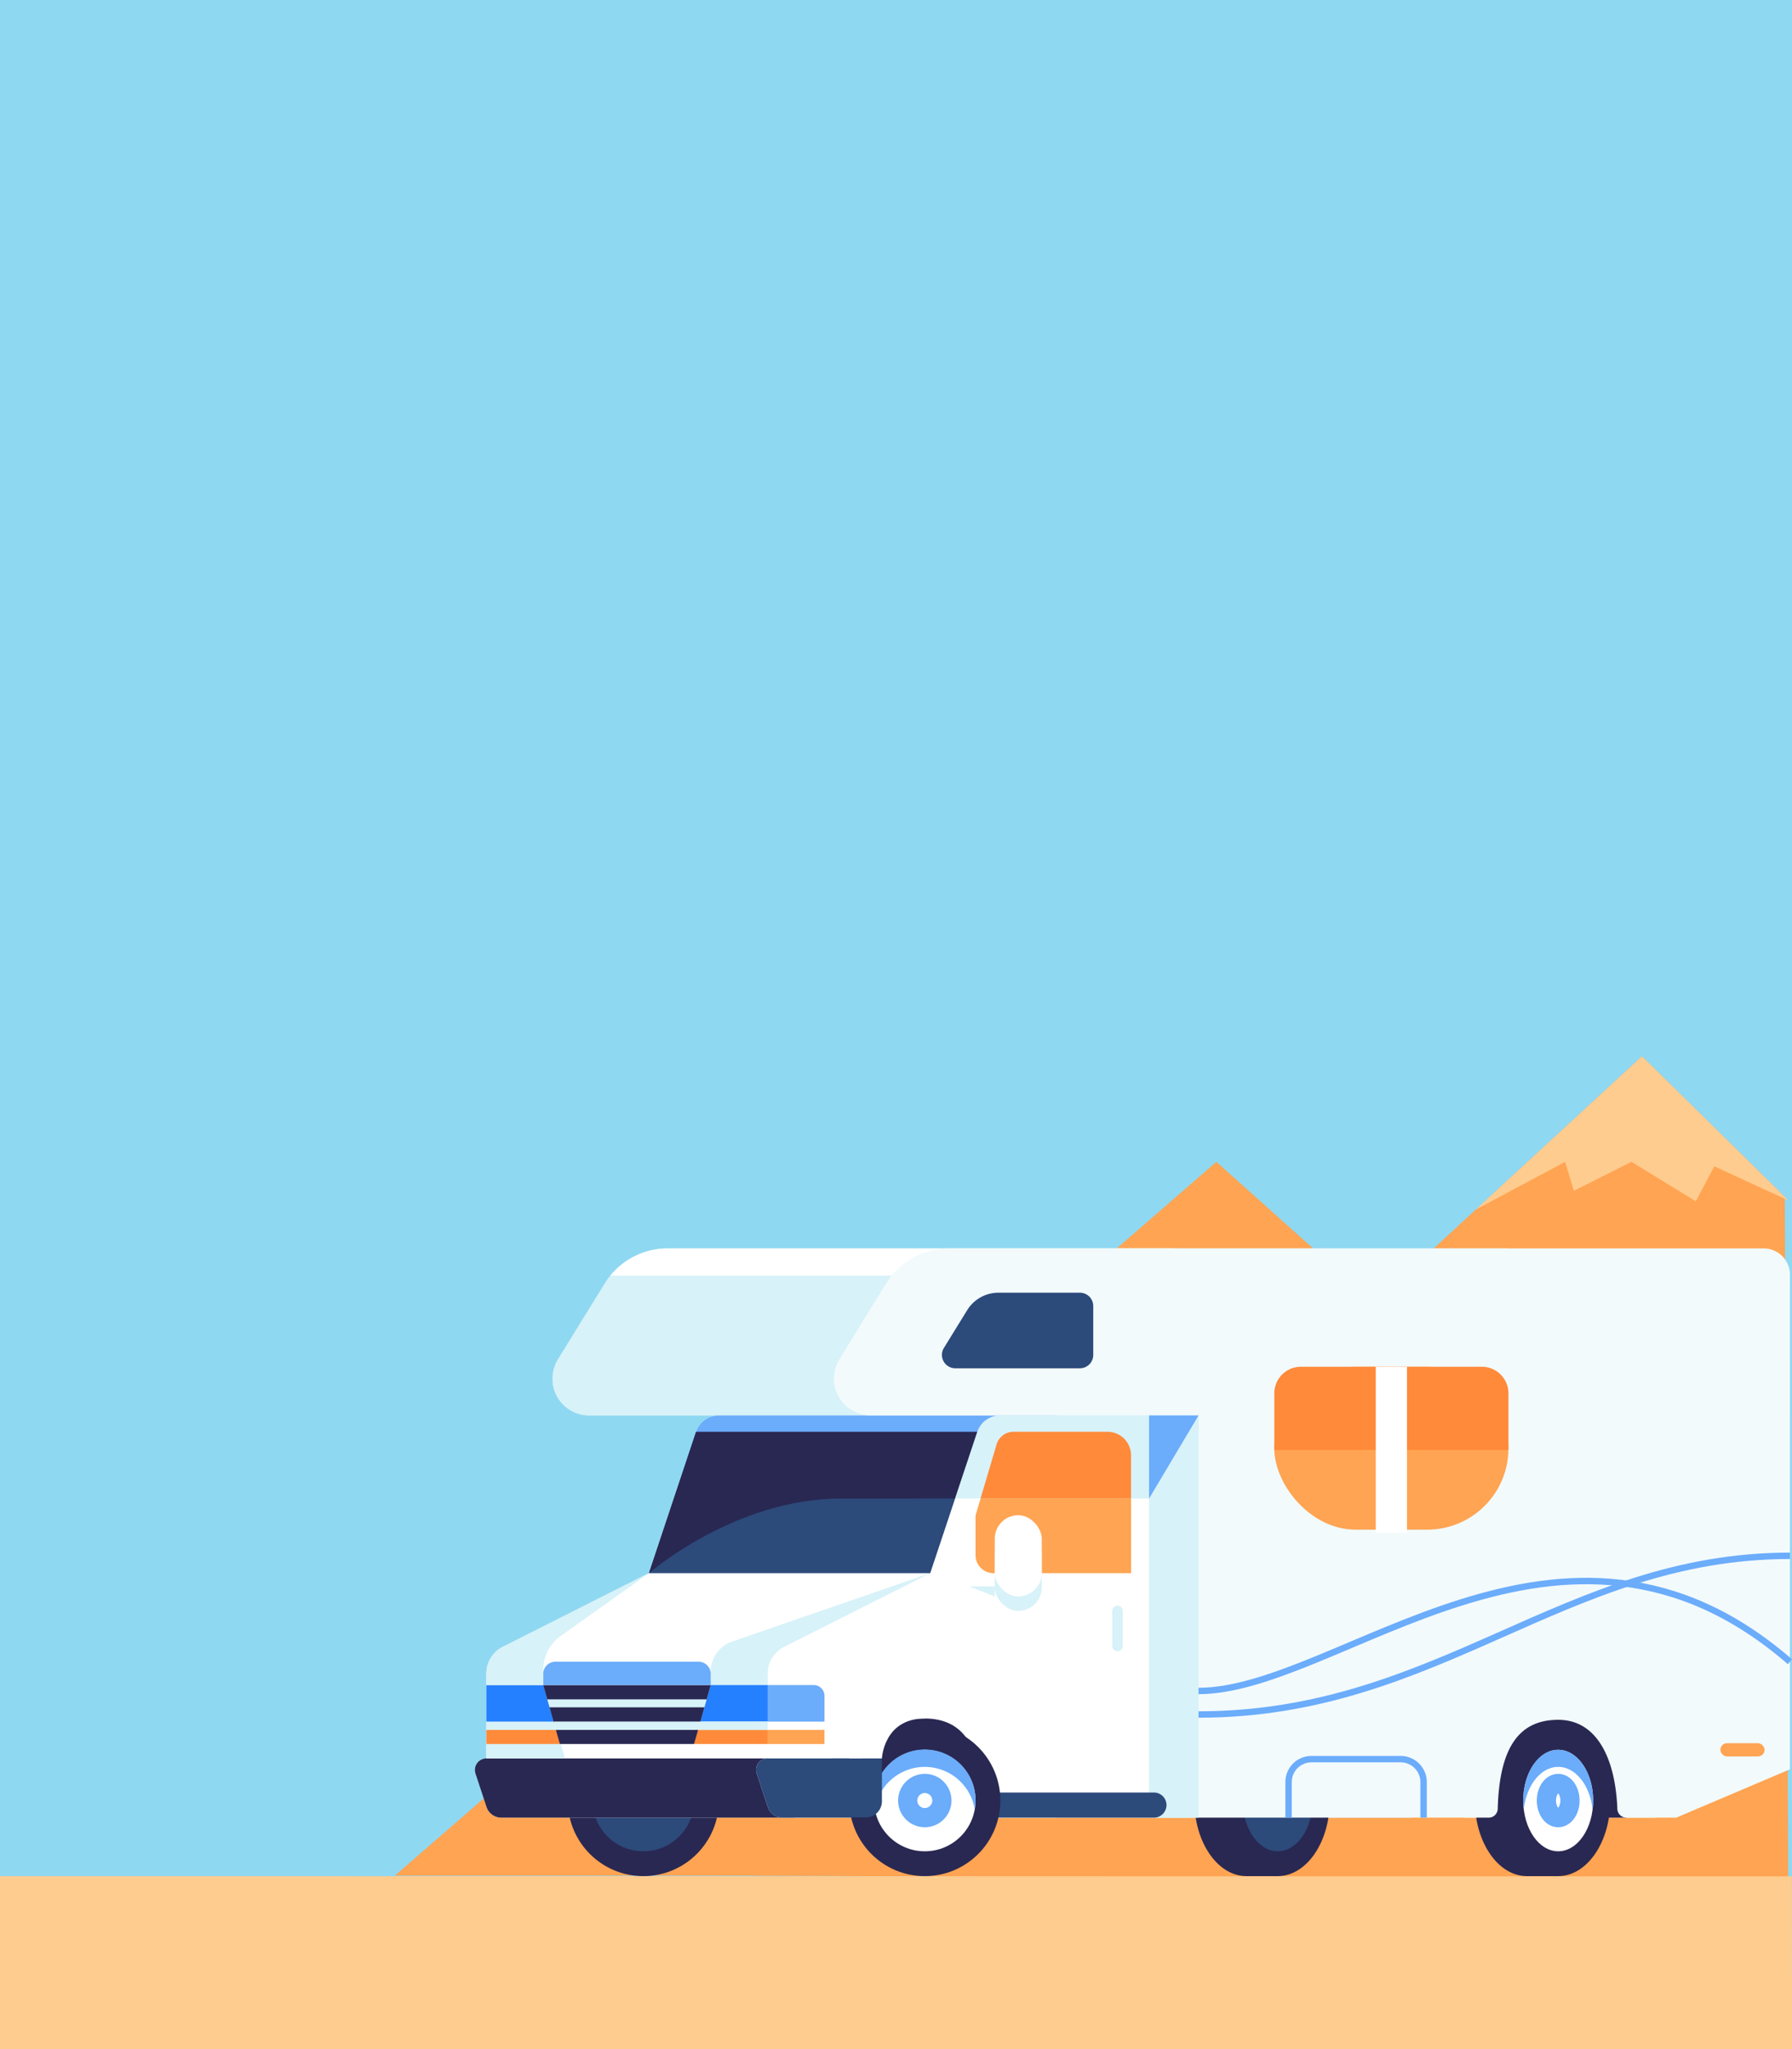 <svg xmlns="http://www.w3.org/2000/svg" xmlns:xlink="http://www.w3.org/1999/xlink" width="280" height="320" viewBox="0 0 280 320">
  <rect x="0" y="0" width="280" height="320" fill="#333333" stroke="none"/>
  <defs>
    <clipPath id="clip-path">
      <path id="Path_85188" data-name="Path 85188" d="M56.849,367.439H30.669l2.609,9.21H54.241Z" transform="translate(-30.669 -367.439)" fill="none"/>
    </clipPath>
    <clipPath id="clip-tiles_rv-insurance_280">
      <rect width="280" height="320"/>
    </clipPath>
  </defs>
  <g id="tiles_rv-insurance_280" clip-path="url(#clip-tiles_rv-insurance_280)">
    <rect width="280" height="320" fill="#fff"/>
    <g id="rv-101" transform="translate(18.424 -78.902)">
      <rect id="Rectangle_3161" data-name="Rectangle 3161" width="283.314" height="340.877" transform="translate(-19.424 65)" fill="#8fd8f2"/>
      <g id="Group_17743" data-name="Group 17743" transform="translate(9.284 243.867)">
        <path id="Path_85145" data-name="Path 85145" d="M235.626,258.9l-22.314-21.95L74.5,364.9l161.662.7Z" transform="translate(15.537 -236.95)" fill="#ffa452"/>
        <path id="Path_85146" data-name="Path 85146" d="M0,434.112H285.691l-.027-26.976L0,407.1Z" transform="translate(-33.399 -279.077)" fill="#ffcc8f"/>
        <path id="Path_85147" data-name="Path 85147" d="M151.13,279.21l-22.763-20.363L0,370.319H201.723Z" transform="translate(33.982 -242.371)" fill="#ffa452"/>
        <path id="Path_85148" data-name="Path 85148" d="M224.486,260.878l13.956-7.453,1.363,4.524,9-4.524,10.056,6.159,2.892-5.452,11.58,5.326L250.446,236.95Z" transform="translate(-21.597 -236.95)" fill="#ffcc8f"/>
        <path id="Path_85149" data-name="Path 85149" d="M81.843,276.815H50.6a11.6,11.6,0,0,0-9.873,5.509l-7.281,11.8a5.751,5.751,0,0,0,4.894,8.77h43.5v62.814h84.9l15.23-7.546V276.815Z" transform="translate(26.023 -246.82)" fill="#d7f2f8"/>
        <path id="Path_85150" data-name="Path 85150" d="M38.351,309.78h43.5v2.174h8.205v-7.336H32.63a5.745,5.745,0,0,0,5.721,5.161Z" transform="translate(26.013 -253.704)" fill="#d7f2f8"/>
        <path id="Path_85151" data-name="Path 85151" d="M84.818,276.815H53.576a11.6,11.6,0,0,0-8.971,4.25h88.151v-4.25Z" transform="translate(23.048 -246.82)" fill="#fff"/>
        <circle id="Ellipse_731" data-name="Ellipse 731" cx="11.805" cy="11.805" r="11.805" transform="translate(61.008 104.413)" fill="#292852"/>
        <circle id="Ellipse_732" data-name="Ellipse 732" cx="7.926" cy="7.926" r="7.926" transform="translate(64.887 108.292)" fill="#2c4a7a"/>
        <path id="Path_85152" data-name="Path 85152" d="M18.3,372.624,16.57,367.4a1.794,1.794,0,0,1,1.7-2.357h0V351.814a4.713,4.713,0,0,1,2.841-4.325l22.562-11.375,7.36-22.081a3.736,3.736,0,0,1,3.544-2.554h52.868v62.814H20.6a2.431,2.431,0,0,1-2.308-1.668Z" transform="translate(30.012 -255.402)" fill="#fff"/>
        <path id="Path_85153" data-name="Path 85153" d="M65.464,361.691v-2.1a4.965,4.965,0,0,1,3.346-4.694L99.756,344.22,81.537,361.691Z" transform="translate(17.884 -263.508)" fill="#d7f2f8"/>
        <path id="Path_85154" data-name="Path 85154" d="M16.57,385.029l1.725,5.221a2.431,2.431,0,0,0,2.308,1.668H66.39l-4.164-9.247H18.274a1.794,1.794,0,0,0-1.7,2.358Z" transform="translate(30.012 -273.029)" fill="#292852"/>
        <path id="Path_85155" data-name="Path 85155" d="M76.709,372.624,74.984,367.4a1.794,1.794,0,0,1,1.7-2.357h0V351.814a4.713,4.713,0,0,1,2.841-4.325l22.562-11.375,7.36-22.081a3.736,3.736,0,0,1,3.544-2.554h23.291v62.814H79.018a2.431,2.431,0,0,1-2.308-1.668Z" transform="translate(15.549 -255.402)" fill="#fff"/>
        <path id="Path_85156" data-name="Path 85156" d="M74.984,385.029l1.725,5.221a2.431,2.431,0,0,0,2.308,1.668H92.778v-9.247H76.688a1.794,1.794,0,0,0-1.7,2.357Z" transform="translate(15.549 -273.029)" fill="#2c4a7a"/>
        <rect id="Rectangle_3162" data-name="Rectangle 3162" width="4.891" height="23.61" transform="translate(167.043 104.413)" fill="#292852"/>
        <ellipse id="Ellipse_733" data-name="Ellipse 733" cx="8.135" cy="11.805" rx="8.135" ry="11.805" transform="translate(158.907 104.413)" fill="#292852"/>
        <ellipse id="Ellipse_734" data-name="Ellipse 734" cx="8.135" cy="11.805" rx="8.135" ry="11.805" transform="translate(163.798 104.413)" fill="#292852"/>
        <ellipse id="Ellipse_735" data-name="Ellipse 735" cx="5.462" cy="7.926" rx="5.462" ry="7.926" transform="translate(166.471 108.292)" fill="#2c4a7a"/>
        <path id="Path_85157" data-name="Path 85157" d="M77.278,367.439h7.184a1.7,1.7,0,0,1,1.7,1.7v4.012H77.278Z" transform="translate(14.959 -269.257)" fill="#6bacfb"/>
        <path id="Path_85158" data-name="Path 85158" d="M27.892,367.439,31.3,378.9H19.01V367.439Z" transform="translate(29.276 -269.257)" fill="#d7f2f8"/>
        <path id="Path_85159" data-name="Path 85159" d="M62.64,376.754h11v2.2h-11.5Z" transform="translate(18.597 -271.563)" fill="#ff8a39"/>
        <path id="Path_85160" data-name="Path 85160" d="M30,376.754H19v2.2H30.5Z" transform="translate(29.278 -271.563)" fill="#ff8a39"/>
        <path id="Path_85161" data-name="Path 85161" d="M73.963,367.439h-8.89l-1.63,5.708h10.52Z" transform="translate(18.275 -269.257)" fill="#2480fe"/>
        <path id="Path_85162" data-name="Path 85162" d="M19,367.439h8.889l1.63,5.708H19Z" transform="translate(29.278 -269.257)" fill="#2480fe"/>
        <path id="Path_85163" data-name="Path 85163" d="M96.723,336.954H52.772l7.36-22.081h43.952Z" transform="translate(20.917 -256.243)" fill="#2c4a7a"/>
        <path id="Path_85164" data-name="Path 85164" d="M56.994,367.439H30.814l2.609,9.21H54.386Z" transform="translate(26.353 -269.257)" fill="#292852"/>
        <path id="Path_85165" data-name="Path 85165" d="M56.849,366.242v-1.731A1.909,1.909,0,0,0,54.94,362.6H32.578a1.909,1.909,0,0,0-1.909,1.909v1.731Z" transform="translate(26.499 -268.06)" fill="#6bacfb"/>
        <rect id="Rectangle_3163" data-name="Rectangle 3163" width="8.879" height="2.2" transform="translate(92.237 105.191)" fill="#ffa452"/>
        <path id="Path_85166" data-name="Path 85166" d="M18.865,359.92v1.77h8.882v-2.338A6.565,6.565,0,0,1,30.508,354l13.76-9.781L21.706,355.595A4.713,4.713,0,0,0,18.865,359.92Z" transform="translate(29.421 -263.508)" fill="#d7f2f8"/>
        <path id="Path_85167" data-name="Path 85167" d="M61.635,314.033l-2.35,7.05h58.762v-9.6H65.179a3.736,3.736,0,0,0-3.544,2.554Z" transform="translate(19.414 -255.402)" fill="#6bacfb"/>
        <path id="Path_85168" data-name="Path 85168" d="M100.464,325.294h0l3.473-10.42H59.987l-7.36,22.081s13.394-11.66,30.014-11.66Z" transform="translate(21.062 -256.243)" fill="#292852"/>
        <path id="Path_85169" data-name="Path 85169" d="M120.447,327.954l3.3-11.116a2.746,2.746,0,0,1,2.633-1.965h14.7a3.671,3.671,0,0,1,3.671,3.671v18.41H123.256a2.808,2.808,0,0,1-2.808-2.808Z" transform="translate(4.271 -256.243)" fill="#ffa452"/>
        <rect id="Rectangle_3164" data-name="Rectangle 3164" width="7.345" height="12.69" rx="3.673" transform="translate(127.722 73.916)" fill="#d7f2f8"/>
        <rect id="Rectangle_3165" data-name="Rectangle 3165" width="7.345" height="12.69" rx="3.673" transform="translate(127.722 71.659)" fill="#fff"/>
        <path id="Path_85170" data-name="Path 85170" d="M123.275,346.966h-3.983l3.983,1.571Z" transform="translate(4.447 -264.188)" fill="#d7f2f8"/>
        <path id="Path_85171" data-name="Path 85171" d="M149.666,358.08a.819.819,0,0,1-.819-.819v-5.477a.819.819,0,1,1,1.638,0v5.477a.819.819,0,0,1-.819.819Z" transform="translate(-2.761 -265.178)" fill="#d7f2f8"/>
        <path id="Path_85172" data-name="Path 85172" d="M140.281,276.815H109.039a11.6,11.6,0,0,0-9.872,5.509l-7.281,11.8a5.751,5.751,0,0,0,4.894,8.77h43.5v62.814H222.65l17.764-7.546V280.923a4.107,4.107,0,0,0-4.107-4.107Z" transform="translate(11.555 -246.82)" fill="#f2fafc"/>
        <path id="Path_85173" data-name="Path 85173" d="M119.679,314.033l-3.473,10.42h30.308V311.479H123.223a3.736,3.736,0,0,0-3.544,2.554Z" transform="translate(5.321 -255.402)" fill="#d7f2f8"/>
        <path id="Path_85174" data-name="Path 85174" d="M141.334,314.873h-14.7A2.746,2.746,0,0,0,124,316.839l-2.507,8.455h23.509v-6.749a3.671,3.671,0,0,0-3.671-3.671Z" transform="translate(4.011 -256.243)" fill="#ff8a39"/>
        <rect id="Rectangle_3166" data-name="Rectangle 3166" width="7.728" height="62.814" transform="translate(151.835 56.076)" fill="#d7f2f8"/>
        <rect id="Rectangle_3167" data-name="Rectangle 3167" width="22" height="18.273" transform="translate(204.402 100.617)" fill="#292852"/>
        <path id="Path_85175" data-name="Path 85175" d="M156.633,311.478h7.728l-7.728,12.975Z" transform="translate(-4.798 -255.402)" fill="#6bacfb"/>
        <rect id="Rectangle_3168" data-name="Rectangle 3168" width="4.891" height="23.61" transform="translate(210.869 104.413)" fill="#292852"/>
        <ellipse id="Ellipse_736" data-name="Ellipse 736" cx="8.135" cy="11.805" rx="8.135" ry="11.805" transform="translate(202.734 104.413)" fill="#292852"/>
        <ellipse id="Ellipse_737" data-name="Ellipse 737" cx="8.135" cy="11.805" rx="8.135" ry="11.805" transform="translate(207.625 104.413)" fill="#292852"/>
        <ellipse id="Ellipse_738" data-name="Ellipse 738" cx="5.462" cy="7.926" rx="5.462" ry="7.926" transform="translate(210.298 108.292)" fill="#fff"/>
        <path id="Path_85176" data-name="Path 85176" d="M239.65,383.548c2.7,0,4.94,2.85,5.379,6.59a11.418,11.418,0,0,0,.084-1.336c0-4.378-2.445-7.926-5.463-7.926s-5.463,3.549-5.463,7.926a11.431,11.431,0,0,0,.084,1.336C234.709,386.4,236.947,383.548,239.65,383.548Z" transform="translate(-23.889 -272.584)" fill="#6bacfb"/>
        <ellipse id="Ellipse_739" data-name="Ellipse 739" cx="1.842" cy="2.672" rx="1.842" ry="2.672" transform="translate(213.919 113.547)" fill="none" stroke="#6bacfb" stroke-miterlimit="10" stroke-width="3"/>
        <rect id="Rectangle_3169" data-name="Rectangle 3169" width="36.585" height="25.439" rx="12.684" transform="translate(171.4 48.477)" fill="#ffa452"/>
        <path id="Path_85177" data-name="Path 85177" d="M113.78,294.63l3.639-5.9a5.729,5.729,0,0,1,4.876-2.721h12.731a2.087,2.087,0,0,1,2.087,2.087v7.627a2.087,2.087,0,0,1-2.087,2.087H115.556a2.087,2.087,0,0,1-1.776-3.183Z" transform="translate(5.999 -249.097)" fill="#2c4a7a"/>
        <path id="Path_85178" data-name="Path 85178" d="M214.921,301.379H186.644a4.154,4.154,0,0,0-4.154,4.154v8.829h36.584v-8.829A4.154,4.154,0,0,0,214.921,301.379Z" transform="translate(-11.09 -252.902)" fill="#ff8a39"/>
        <path id="Path_85179" data-name="Path 85179" d="M220.015,386.886h3.916a1.41,1.41,0,0,0,1.4-1.385c.26-9.478,3.262-13.894,9.449-13.894,6.121,0,8.946,6.172,9.24,13.9a1.413,1.413,0,0,0,1.4,1.376h4.647V362.344H214.517Z" transform="translate(-19.019 -267.996)" fill="#f2fafc"/>
        <line id="Line_201" data-name="Line 201" y2="25.966" transform="translate(189.693 48.477)" fill="none" stroke="#fff" stroke-miterlimit="10" stroke-width="4.876"/>
        <rect id="Rectangle_3170" data-name="Rectangle 3170" width="6.907" height="2.062" rx="1.031" transform="translate(241.101 107.266)" fill="#ffa452"/>
        <path id="Path_85180" data-name="Path 85180" d="M124.553,389.744h24.654a1.963,1.963,0,0,1,1.963,1.963h0a1.963,1.963,0,0,1-1.963,1.963H124.553a.97.97,0,0,1-.97-.97v-1.986A.97.97,0,0,1,124.553,389.744Z" transform="translate(3.385 -274.78)" fill="#2c4a7a"/>
        <path id="Path_85181" data-name="Path 85181" d="M106.646,374.384c6.413,0,8.57,5.036,8.57,11.316s-18.5,1.188-18.5,1.188l2-12.5Z" transform="translate(10.146 -270.977)" fill="#292852"/>
        <circle id="Ellipse_740" data-name="Ellipse 740" cx="11.805" cy="11.805" r="11.805" transform="translate(104.987 104.413)" fill="#292852"/>
        <circle id="Ellipse_741" data-name="Ellipse 741" cx="7.926" cy="7.926" r="7.926" transform="translate(108.866 108.292)" fill="#fff"/>
        <path id="Path_85182" data-name="Path 85182" d="M107.3,383.533a7.922,7.922,0,0,1,7.805,6.59,7.926,7.926,0,1,0-15.61,0,7.922,7.922,0,0,1,7.805-6.59Z" transform="translate(9.487 -272.569)" fill="#6bacfb"/>
        <circle id="Ellipse_742" data-name="Ellipse 742" cx="2.672" cy="2.672" r="2.672" transform="translate(114.12 113.547)" fill="none" stroke="#6bacfb" stroke-miterlimit="10" stroke-width="3"/>
        <path id="Path_85183" data-name="Path 85183" d="M92.834,391.883h3.084a2.518,2.518,0,0,0,2.518-2.518v-6.693H90.627Z" transform="translate(11.654 -273.029)" fill="#2c4a7a"/>
        <path id="Path_85184" data-name="Path 85184" d="M99.326,379.205s.278-6.236,6.7-6.236c2.59-2.59-5.288-4.3-5.288-4.3l-6.517,8.544v1.993Z" transform="translate(10.764 -269.562)" fill="#fff"/>
        <path id="Path_85185" data-name="Path 85185" d="M166.758,365.4c37.567,0,57.105-24.783,92.406-24.783" transform="translate(-7.195 -262.617)" fill="none" stroke="#6bacfb" stroke-miterlimit="10" stroke-width="1"/>
        <path id="Path_85186" data-name="Path 85186" d="M166.758,363.018c21.9,0,56.889-35.387,92.406-4.565" transform="translate(-7.195 -263.911)" fill="none" stroke="#6bacfb" stroke-miterlimit="10" stroke-width="1"/>
        <path id="Path_85187" data-name="Path 85187" d="M185.456,391.956V386.4a3.583,3.583,0,0,1,3.583-3.583h13.93a3.583,3.583,0,0,1,3.583,3.583v5.554" transform="translate(-11.824 -273.065)" fill="none" stroke="#6bacfb" stroke-miterlimit="10" stroke-width="1"/>
        <g id="Group_17727" data-name="Group 17727" transform="translate(57.167 98.182)" clip-path="url(#clip-path)">
          <rect id="Rectangle_3171" data-name="Rectangle 3171" width="27.451" height="1.245" transform="translate(0 5.748)" fill="#d7f2f8"/>
          <rect id="Rectangle_3172" data-name="Rectangle 3172" width="27.451" height="1.245" transform="translate(0 2.232)" fill="#d7f2f8"/>
        </g>
        <rect id="Rectangle_3173" data-name="Rectangle 3173" width="33.44" height="1.301" transform="translate(58.797 103.889)" fill="#d7f2f8"/>
      </g>
    </g>
  </g>
</svg>
